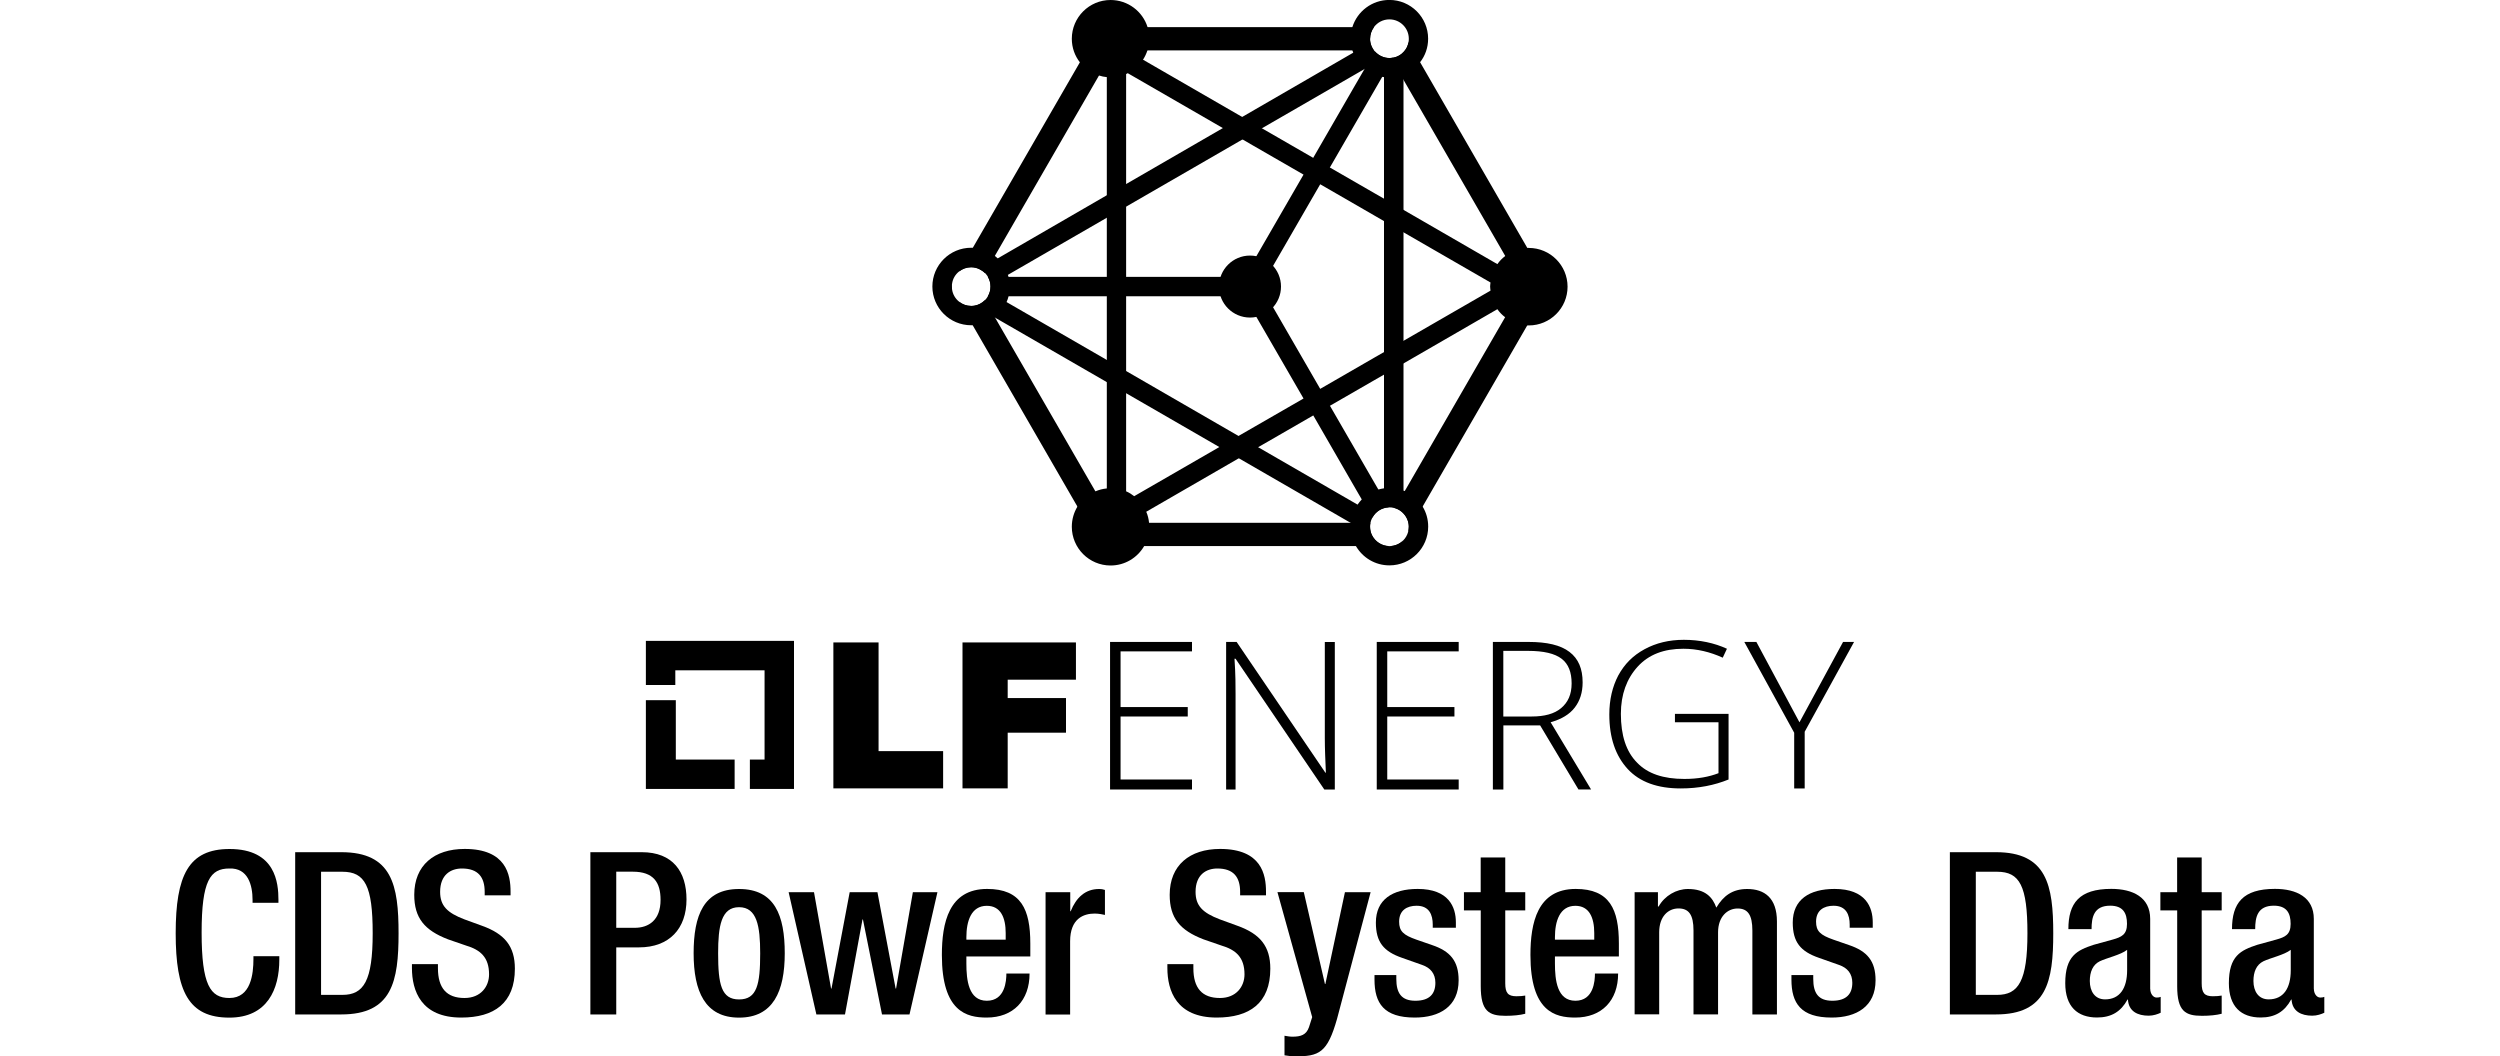 <?xml version="1.0" encoding="UTF-8"?>
<svg id="Layer_1" data-name="Layer 1" xmlns="http://www.w3.org/2000/svg" viewBox="0 0 400 169">
  <g>
    <path d="M203.69,42.56l-1.91,3.3,1.91,3.3,7.55,13.07,1.55,2.69,7.13,12.34.62,1.07.81,1.4.84,1.45c-1.14.05-2.12.71-2.61,1.66l-.87-1.49-.82-1.43-.52-.89-7.25-12.57-1.55-2.69-7.55-13.06-1.91-3.31h-41.05c.27-.45.42-.98.42-1.55s-.15-1.1-.42-1.55h41.05l1.91-3.31,7.55-13.06,1.55-2.69,6.63-11.49,1.56-2.69.05-.1,1.49-2.58.11-.19s.04.05.06.07c.57.62,1.39,1.02,2.29,1.02.07,0,.15,0,.22-.01.14,0,.27-.02.4-.05l-.21.37-1.25,2.17-.3.51-1.25,2.17-7.13,12.34-1.55,2.69-7.55,13.07Z"/>
    <path d="M222.31,87.37h1.66l.51-.88c-.56.55-1.33.88-2.17.88ZM219.21,6.2c0-.69.24-1.35.62-1.86h-43.8l-3.25,5.63-17.15,29.71-2.17,3.76c.52-.42,1.19-.67,1.92-.67.47,0,.92.11,1.31.3.33.16.64.37.9.63l1-1.74.57-.99,16.68-28.89,2.32-4.02h41.65c-.26-.35-.46-.76-.55-1.21-.05-.21-.07-.42-.07-.64ZM152.32,45.41l-.26.45.26.45c-.02-.15-.04-.3-.04-.45s.01-.3.04-.45ZM219.53,85.65c-.21-.41-.32-.88-.32-1.38,0-.2.01-.38.05-.57.01-.02.01-.04.01-.05h-41.1l-2.91-5.04-16.05-27.79-.04-.07-1.5-2.59-.07-.14s-.05.04-.06.05c-.43.42-.98.72-1.59.83-.19.04-.37.05-.57.05-.73,0-1.4-.25-1.92-.67l2.17,3.76,16.76,29.02,3.64,6.31h46.28c-1.21,0-2.27-.71-2.78-1.72ZM244.37,39.67l-17.15-29.71-1.86-3.22c-.1.61-.38,1.15-.79,1.57-.41.45-.95.76-1.55.89-.02.01-.05.01-.09.02-.12.02-.26.05-.4.05l.19.32.3.51,1.15,2.01.4.68,16.27,28.17,2.81,4.88-2.81,4.88-16.07,27.83-.2.35-1.38,2.38c.53.16,1.02.47,1.38.87.52.56.84,1.3.84,2.11,0,.27-.04.55-.1.79l2.31-4,16.76-29.02,3.57-6.18-3.57-6.18Z"/>
    <path d="M244.61,39.66c-.09,0-.17,0-.25.01-1.34.05-2.55.52-3.53,1.3-.48.35-.9.79-1.25,1.29l-15.02-8.68-1.55-.89-1.55-.89-1.55-.89-7.13-4.11-2.68-1.55-6.64-3.83-1.55-.89-1.55-.89-1.6-.92-15.88-9.17c.3-.46.53-.95.71-1.49.19-.58.29-1.2.29-1.86s-.1-1.26-.27-1.86c-.79-2.52-3.15-4.34-5.92-4.34-3.42,0-6.2,2.78-6.2,6.2,0,1.43.48,2.73,1.29,3.77.77.99,1.83,1.74,3.07,2.11.4.14.82.22,1.24.26v65.81c-.64.06-1.26.22-1.83.47-1.19.5-2.19,1.36-2.88,2.45-.56.93-.89,2.03-.89,3.21,0,3.42,2.78,6.2,6.2,6.2,2.29,0,4.29-1.24,5.37-3.1.53-.9.83-1.97.83-3.1,0-.21-.01-.42-.04-.62-.06-.63-.21-1.23-.45-1.78l14.78-8.54,1.55-.89,1.55-.89,1.56-.89,7.26-4.19,2.68-1.55,7.13-4.11,1.55-.89,1.55-.89,1.55-.89,15.02-8.68c.35.5.77.94,1.25,1.29.98.78,2.19,1.25,3.53,1.3.07.01.16.01.25.01,3.42,0,6.2-2.78,6.2-6.2s-2.78-6.2-6.2-6.2ZM238.48,46.5l-13.92,8.03-1.55.89-1.55.9-1.55.89-8.68,5.01-2.68,1.55-8.82,5.08-1.56.9-1.54.89-1.54.89-13.62,7.86c-.4-.31-.82-.58-1.29-.78V11.85c.1-.04.17-.09.26-.14l15.23,8.79,1.59.92,1.55.89,1.55.9,8.19,4.72,2.68,1.55,8.68,5.01,1.55.9,1.55.89,1.55.89,13.92,8.03c-.02.21-.06.42-.06.64s.04.43.06.64Z"/>
    <circle cx="200" cy="45.85" r="4.96"/>
    <path d="M224.76,78.57c-.06-.02-.12-.05-.2-.07V11.97c1.07-.42,1.98-1.12,2.65-2.01.82-1.04,1.29-2.35,1.29-3.77,0-3.42-2.78-6.2-6.2-6.2-2.78,0-5.13,1.82-5.92,4.34-.17.59-.27,1.21-.27,1.86s.1,1.26.27,1.86c.04.12.09.26.14.38l-17.75,10.27-3.09,1.78-15.49,8.96-3.1,1.8-17.45,10.1c-.15-.14-.31-.27-.47-.4-.98-.77-2.21-1.24-3.54-1.29-.09-.01-.16-.01-.25-.01-3.42,0-6.2,2.78-6.2,6.2s2.78,6.2,6.2,6.2c.09,0,.16,0,.25-.01,1.33-.05,2.54-.51,3.51-1.26l.07.05,17.88,10.32,3.1,1.78,14.91,8.61,3.09,1.78,17.54,10.13.35.2.07.04c-.02.19-.04.38-.04.58,0,1.13.3,2.19.83,3.1,1.08,1.86,3.07,3.1,5.37,3.1,3.42,0,6.2-2.78,6.2-6.2,0-1.18-.32-2.28-.89-3.21-.67-1.1-1.66-1.97-2.85-2.49ZM219.83,4.34c.57-.76,1.46-1.24,2.48-1.24,1.71,0,3.1,1.39,3.1,3.1,0,.19-.01.37-.05.55-.1.61-.38,1.15-.79,1.57-.41.45-.95.76-1.55.89-.02.01-.05.01-.09.02-.12.02-.26.05-.4.05-.07.01-.15.01-.22.01-.9,0-1.72-.4-2.29-1.02-.02-.02-.05-.05-.06-.07-.05-.05-.09-.1-.12-.15-.26-.35-.46-.76-.55-1.21-.05-.21-.07-.42-.07-.64,0-.69.24-1.35.62-1.86ZM155.39,48.95c-.73,0-1.4-.25-1.92-.67-.61-.48-1.03-1.18-1.14-1.98-.02-.15-.04-.3-.04-.45s.01-.3.04-.45c.11-.81.53-1.5,1.14-1.98.52-.42,1.19-.67,1.92-.67.47,0,.92.11,1.31.3.33.16.64.37.9.63.12.14.25.27.35.43.05.06.09.12.11.19.27.45.42.98.42,1.55s-.15,1.1-.42,1.55c-.12.24-.29.43-.46.62-.02.01-.05.04-.06.05-.43.42-.98.72-1.59.83-.19.04-.37.05-.57.05ZM217.88,79.92c-.25.25-.47.52-.67.82l-15.93-9.2-3.11-1.78-17.98-10.39-3.1-1.78-16.04-9.26c.14-.3.24-.61.32-.93.05-.2.1-.41.12-.62.05-.3.07-.61.07-.93,0-.09,0-.16-.01-.25-.01-.45-.07-.88-.19-1.3-.02-.11-.06-.21-.1-.32l15.81-9.13,3.1-1.78,18.63-10.76,3.1-1.78,16.38-9.46.1-.06c.46.38.97.68,1.51.92.4.16.82.29,1.25.36.1.02.2.04.3.05v65.79c-.32.05-.63.11-.93.2-.21.07-.41.15-.62.22-.59.26-1.15.59-1.64,1.02-.14.11-.26.24-.4.36ZM225.31,85.07c-.15.55-.43,1.04-.83,1.43-.56.55-1.33.88-2.17.88-1.21,0-2.27-.71-2.78-1.72-.21-.41-.32-.88-.32-1.38,0-.2.01-.38.05-.57.01-.02.01-.04.01-.05.06-.3.16-.57.3-.82.5-.95,1.47-1.61,2.61-1.66h.12c.25,0,.48.02.71.09.06.01.11.02.17.04.53.16,1.02.47,1.38.87.52.56.84,1.3.84,2.11,0,.27-.04.55-.1.79Z"/>
  </g>
  <g>
    <polygon points="108.13 121.53 108.13 112.03 103.34 112.03 103.34 126.23 117.54 126.23 117.54 121.53 108.13 121.53"/>
    <polygon points="127.04 102.54 103.34 102.54 103.34 109.6 108.05 109.6 108.05 107.25 122.33 107.25 122.33 121.53 119.98 121.53 119.98 126.23 127.04 126.23 127.04 102.54"/>
    <g>
      <path d="M133.34,102.79h7.23v17.39h10.33v5.96h-17.56v-23.36h0Z"/>
      <path d="M154,102.79h18.15v5.96h-10.92v2.94h9.33v5.54h-9.33v8.91h-7.23v-23.36Z"/>
    </g>
    <path d="M190.72,126.32h-13.11v-23.61h13.11v1.51h-11.43v8.91h10.75v1.51h-10.75v10.08h11.43v1.6Z"/>
    <path d="M213.57,126.32h-1.68l-14.2-20.92h-.17c.17,2.52.17,4.37.17,5.63v15.29h-1.51v-23.61h1.68l14.2,20.92h.08c-.08-1.93-.17-3.78-.17-5.54v-15.37h1.6v23.61h0Z"/>
    <path d="M233.39,126.32h-13.11v-23.61h13.11v1.51h-11.43v8.91h10.75v1.51h-10.75v10.08h11.43v1.6Z"/>
    <path d="M240.54,116.07v10.25h-1.68v-23.61h5.71c2.94,0,5.12.5,6.55,1.6,1.43,1.09,2.1,2.69,2.1,4.87,0,1.6-.42,2.94-1.26,4.03s-2.1,1.85-3.86,2.35l6.47,10.75h-2.02l-6.13-10.25h-5.88ZM240.54,114.64h4.54c2.02,0,3.61-.42,4.7-1.34,1.09-.92,1.68-2.18,1.68-3.95s-.5-3.11-1.6-3.95-2.86-1.26-5.38-1.26h-3.95v10.5Z"/>
    <path d="M267.92,114.22h8.65v10.5c-2.27.92-4.79,1.43-7.65,1.43-3.7,0-6.55-1.01-8.49-3.11-1.93-2.1-2.94-4.96-2.94-8.74,0-2.35.5-4.45,1.43-6.22,1.01-1.85,2.35-3.19,4.2-4.2,1.85-1.01,3.95-1.51,6.3-1.51,2.52,0,4.87.5,6.89,1.43l-.67,1.43c-2.02-.92-4.12-1.43-6.3-1.43-3.11,0-5.54.92-7.31,2.86-1.76,1.93-2.69,4.45-2.69,7.56,0,3.44.84,6.05,2.6,7.81,1.68,1.76,4.2,2.6,7.56,2.6,2.18,0,3.95-.34,5.46-.92v-8.15h-6.97v-1.34h-.08Z"/>
    <path d="M287.92,115.56l6.97-12.85h1.76l-7.9,14.37v9.07h-1.68v-8.91l-7.98-14.53h1.93l6.89,12.85Z"/>
  </g>
  <g>
    <path d="M44.69,153v.55c0,4.69-1.89,9.27-8,9.27-6.54,0-8.58-4.22-8.58-13.49s2.04-13.49,8.62-13.49c7.38,0,7.82,5.45,7.82,8.14v.47h-4.14v-.44c0-2.4-.73-5.16-3.71-5.05-3.05,0-4.44,1.89-4.44,10.25s1.38,10.47,4.44,10.47c3.45,0,3.85-3.85,3.85-6.25v-.44h4.14Z"/>
    <path d="M47.23,136.35h7.38c8.14,0,9.16,5.31,9.16,12.98s-1.02,12.98-9.16,12.98h-7.38v-25.96ZM51.37,159.18h3.42c3.42,0,4.84-2.25,4.84-9.85s-1.24-9.85-4.84-9.85h-3.42v19.71Z"/>
    <path d="M70.07,154.27v.65c0,3.16,1.38,4.76,4.25,4.76,2.62,0,3.93-1.85,3.93-3.78,0-2.73-1.38-3.93-3.71-4.62l-2.84-.98c-3.78-1.45-5.42-3.42-5.42-7.13,0-4.73,3.2-7.34,8.07-7.34,6.65,0,7.34,4.14,7.34,6.84v.58h-4.14v-.55c0-2.36-1.05-3.74-3.64-3.74-1.78,0-3.49.98-3.49,3.74,0,2.22,1.13,3.35,3.89,4.4l2.8,1.02c3.67,1.31,5.27,3.31,5.27,6.87,0,5.53-3.34,7.82-8.58,7.82-6.44,0-7.89-4.29-7.89-7.93v-.62h4.14Z"/>
    <path d="M94.46,136.35h8.22c4.98,0,7.16,3.13,7.16,7.56,0,4.65-2.73,7.67-7.6,7.67h-3.64v10.73h-4.14v-25.96ZM98.61,148.45h2.94c2.22,0,4.14-1.2,4.14-4.47,0-2.8-1.13-4.51-4.44-4.51h-2.65v8.98Z"/>
    <path d="M118.25,142.24c5.71,0,7.31,4.22,7.31,10.29s-1.85,10.29-7.31,10.29-7.27-4.22-7.27-10.29,1.6-10.29,7.27-10.29ZM118.25,159.91c2.87,0,3.38-2.4,3.38-7.38,0-4.33-.51-7.38-3.38-7.38s-3.35,3.05-3.35,7.38c0,4.98.51,7.38,3.35,7.38Z"/>
    <path d="M126.17,142.75h4.07l2.73,15.42h.07l2.91-15.42h4.44l2.91,15.42h.07l2.69-15.42h3.93l-4.47,19.56h-4.4l-3.05-15.2h-.07l-2.8,15.2h-4.58l-4.44-19.56Z"/>
    <path d="M154.62,153.03v1.13c0,2.62.33,5.96,3.27,5.96s3.13-3.2,3.13-4.36h3.71c0,4.33-2.62,7.05-6.87,7.05-3.2,0-7.16-.94-7.16-10,0-5.13,1.09-10.58,7.24-10.58,5.45,0,6.91,3.27,6.91,8.73v2.07h-10.22ZM160.91,150.34v-1.05c0-2.47-.8-4.36-3.02-4.36-2.51,0-3.27,2.47-3.27,5.02v.4h6.29Z"/>
    <path d="M167.31,142.75h3.93v3.05h.07c.87-2.18,2.33-3.56,4.54-3.56.44,0,.69.07.94.15v4c-.29-.07-.98-.22-1.64-.22-1.78,0-3.93.8-3.93,4.44v11.71h-3.93v-19.56Z"/>
    <path d="M190.94,154.27v.65c0,3.16,1.38,4.76,4.25,4.76,2.62,0,3.93-1.85,3.93-3.78,0-2.73-1.38-3.93-3.71-4.62l-2.84-.98c-3.78-1.45-5.42-3.42-5.42-7.13,0-4.73,3.2-7.34,8.07-7.34,6.65,0,7.34,4.14,7.34,6.84v.58h-4.14v-.55c0-2.36-1.05-3.74-3.64-3.74-1.78,0-3.49.98-3.49,3.74,0,2.22,1.13,3.35,3.89,4.4l2.8,1.02c3.67,1.31,5.27,3.31,5.27,6.87,0,5.53-3.34,7.82-8.58,7.82-6.44,0-7.89-4.29-7.89-7.93v-.62h4.14Z"/>
    <path d="M208.61,142.75l3.38,14.69h.07l3.13-14.69h4.11l-5.38,20.29c-1.53,5.34-2.8,6.04-6.84,5.96-.51,0-1.05-.07-1.56-.15v-3.13c.44.07.84.15,1.27.15,1.35,0,2.22-.29,2.65-1.53l.51-1.6-5.56-20h4.22Z"/>
    <path d="M229.24,148.45v-.51c0-1.56-.55-3.02-2.58-3.02-1.56,0-2.8.73-2.8,2.55,0,1.53.69,2.14,2.76,2.87l2.51.87c2.91.98,4.25,2.55,4.25,5.64,0,4.18-3.05,5.96-7.02,5.96-4.94,0-6.44-2.29-6.44-6.07v-.73h3.49v.62c0,2.25.8,3.49,3.05,3.49s3.2-1.09,3.2-2.87c0-1.45-.76-2.4-2.14-2.87l-3.2-1.13c-2.94-1.02-4.18-2.51-4.18-5.64,0-3.67,2.65-5.38,6.69-5.38,4.98,0,6.11,2.91,6.11,5.34v.87h-3.71Z"/>
    <path d="M234.22,142.75h2.69v-5.56h3.93v5.56h3.2v2.91h-3.2v11.67c0,1.53.44,2.07,1.78,2.07.58,0,1.05-.04,1.42-.11v2.91c-.84.22-1.93.33-3.16.33-2.65,0-3.96-.73-3.96-4.73v-12.14h-2.69v-2.91Z"/>
    <path d="M248.79,153.03v1.13c0,2.62.33,5.96,3.27,5.96s3.13-3.2,3.13-4.36h3.71c0,4.33-2.62,7.05-6.87,7.05-3.2,0-7.16-.94-7.16-10,0-5.13,1.09-10.58,7.24-10.58,5.45,0,6.91,3.27,6.91,8.73v2.07h-10.22ZM255.08,150.34v-1.05c0-2.47-.8-4.36-3.02-4.36-2.51,0-3.27,2.47-3.27,5.02v.4h6.29Z"/>
    <path d="M261.56,142.75h3.71v2.29h.11c.98-1.74,2.84-2.8,4.69-2.8,2.8,0,3.96,1.35,4.54,2.98,1.13-1.89,2.58-2.98,4.94-2.98,2.76,0,4.76,1.42,4.76,5.2v14.87h-3.93v-13.42c0-2.54-.76-3.53-2.36-3.53s-3.13,1.27-3.13,3.82v13.12h-3.93v-13.42c0-2.54-.76-3.53-2.4-3.53s-3.09,1.27-3.09,3.82v13.12h-3.93v-19.56Z"/>
    <path d="M295.95,148.45v-.51c0-1.56-.55-3.02-2.58-3.02-1.56,0-2.8.73-2.8,2.55,0,1.53.69,2.14,2.76,2.87l2.51.87c2.91.98,4.25,2.55,4.25,5.64,0,4.18-3.05,5.96-7.02,5.96-4.94,0-6.44-2.29-6.44-6.07v-.73h3.49v.62c0,2.25.8,3.49,3.05,3.49s3.2-1.09,3.2-2.87c0-1.45-.76-2.4-2.15-2.87l-3.2-1.13c-2.94-1.02-4.18-2.51-4.18-5.64,0-3.67,2.65-5.38,6.69-5.38,4.98,0,6.11,2.91,6.11,5.34v.87h-3.71Z"/>
    <path d="M311.98,136.35h7.38c8.14,0,9.16,5.31,9.16,12.98s-1.02,12.98-9.16,12.98h-7.38v-25.96ZM316.13,159.18h3.42c3.42,0,4.84-2.25,4.84-9.85s-1.24-9.85-4.84-9.85h-3.42v19.71Z"/>
    <path d="M344.04,158.23c0,.73.44,1.38,1.02,1.38.25,0,.51-.04.65-.11v2.54c-.47.22-1.16.47-1.93.47-1.75,0-3.2-.69-3.31-2.58h-.07c-1.05,1.93-2.58,2.87-4.87,2.87-3.13,0-5.09-1.74-5.09-5.49,0-4.36,1.89-5.27,4.54-6.14l3.05-.84c1.42-.4,2.29-.8,2.29-2.51s-.62-2.91-2.69-2.91c-2.62,0-2.98,1.85-2.98,3.75h-3.71c0-4.14,1.71-6.44,6.87-6.44,3.45,0,6.22,1.35,6.22,4.8v11.2ZM340.33,151.98c-1.02.8-3.2,1.27-4.36,1.82-1.13.55-1.6,1.71-1.6,3.16,0,1.64.8,2.94,2.44,2.94,2.36,0,3.53-1.78,3.53-4.65v-3.27Z"/>
    <path d="M345.65,142.75h2.69v-5.56h3.93v5.56h3.2v2.91h-3.2v11.67c0,1.53.44,2.07,1.78,2.07.58,0,1.05-.04,1.42-.11v2.91c-.84.22-1.93.33-3.16.33-2.65,0-3.96-.73-3.96-4.73v-12.14h-2.69v-2.91Z"/>
    <path d="M370.22,158.23c0,.73.44,1.38,1.02,1.38.25,0,.51-.04.65-.11v2.54c-.47.22-1.16.47-1.93.47-1.75,0-3.2-.69-3.31-2.58h-.07c-1.05,1.93-2.58,2.87-4.87,2.87-3.13,0-5.09-1.74-5.09-5.49,0-4.36,1.89-5.27,4.54-6.14l3.05-.84c1.42-.4,2.29-.8,2.29-2.51s-.62-2.91-2.69-2.91c-2.62,0-2.98,1.85-2.98,3.75h-3.71c0-4.14,1.71-6.44,6.87-6.44,3.45,0,6.22,1.35,6.22,4.8v11.2ZM366.51,151.98c-1.02.8-3.2,1.27-4.36,1.82-1.13.55-1.6,1.71-1.6,3.16,0,1.64.8,2.94,2.44,2.94,2.36,0,3.53-1.78,3.53-4.65v-3.27Z"/>
  </g>
</svg>